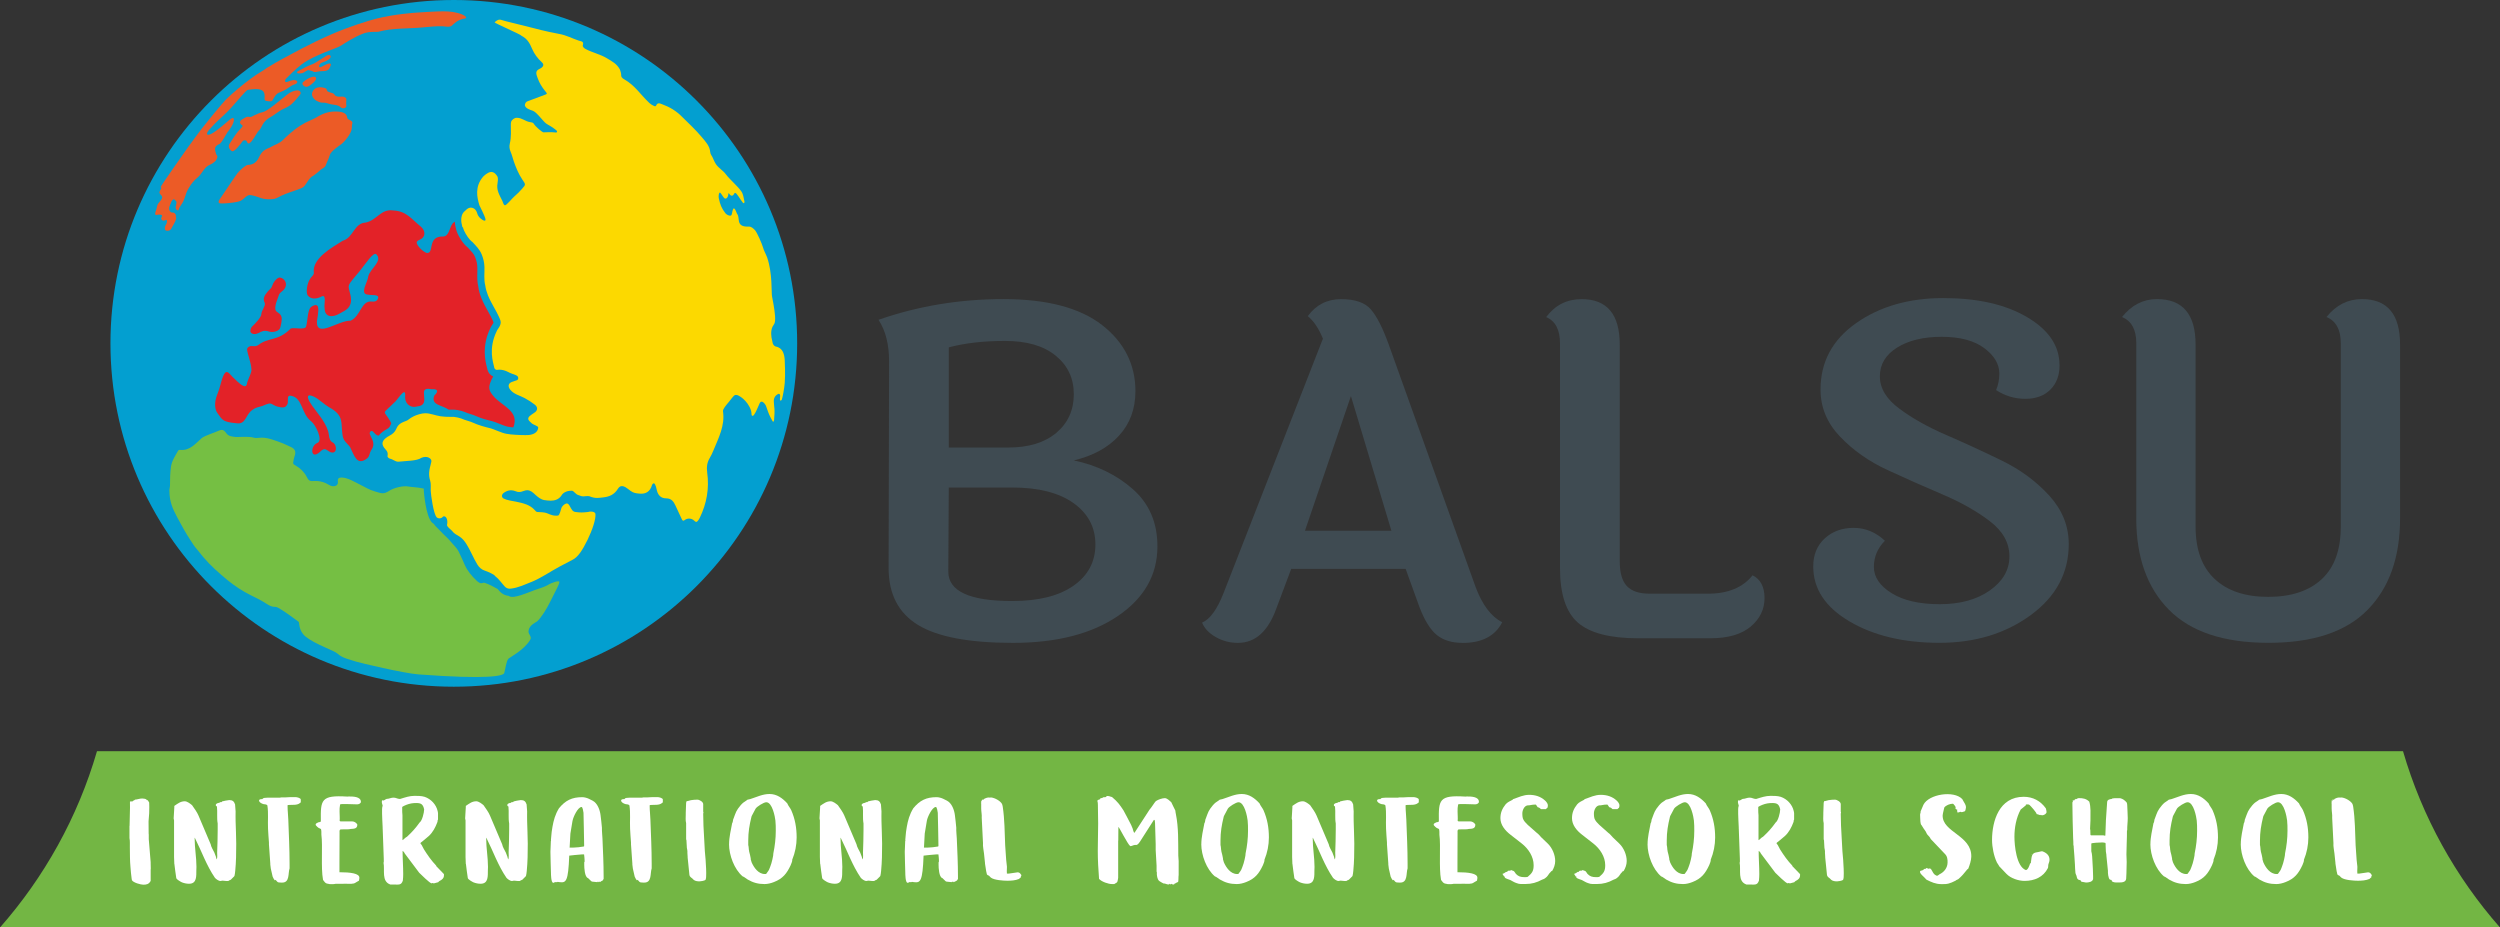<svg xmlns="http://www.w3.org/2000/svg" id="katman_2" data-name="katman 2" viewBox="0 0 473.27 175.58"><rect x="0" y="0" width="473.27" height="175.58" fill="#333333" stroke="none"/><defs><style> .cls-1 { fill: #fff; } .cls-2 { fill: #e32228; } .cls-3 { fill: #3f4b52; } .cls-4 { fill: #fcd900; } .cls-5 { fill: #039fd0; } .cls-6 { fill: #75bf43; } .cls-7 { fill: #73b644; } .cls-8 { fill: #ec5b26; } </style></defs><g id="Layer_1" data-name="Layer 1"><g><g><path class="cls-7" d="M454.91,142.21H18.36c-3.63,12.5-9.98,23.85-18.36,33.37H473.27c-8.38-9.52-14.72-20.87-18.36-33.37Z"></path><g><path class="cls-1" d="M24.53,156.32c0-1.54,.12-3.05,.07-4.56,.07-.05,.12-.05,.22-.05s.14,0,.21,.05c.1-.22,.53-.26,.5-.38,.46-.02,.91-.22,1.37-.22,.22,0,.6,.05,.82,.17,0,0,.02,.1,.02,.12,.05,0,.19,.05,.24,.05l.26,.43s.02,.58,.02,.82c0,.26-.02,1.13-.02,1.2,0,.14-.12,1.37-.12,1.54,0,.48,.02,2.11,.02,2.33l.02,.17v.86l.36,4.37v.22c0,.1,.02,.84,.02,.94v.05s-.02,.17-.02,.22v2.11s-.05,.1-.07,.12c-.31,.5-.74,.6-1.32,.6-.46,0-1.92-.38-2.16-.86-.02-.02-.05-.22-.05-.29-.05-.34-.22-1.87-.22-2.16-.12-1.25-.1-2.5-.12-3.72-.02-.6,.05-1.2-.07-1.8v-2.3Z"></path><path class="cls-1" d="M33,163.56c-.02-.12-.05-1.06-.05-1.32v-6.94s-.07-.26-.07-.34v-.1c.02-.22,.1-1.85,.12-2.04v-.22s.02-.02,.02-.05c.65-.43,1.15-.86,1.97-.86,.46,0,1.06,.48,1.37,.74,.43,.62,.94,1.3,1.22,1.97l2.3,5.42c.1,.55,.46,1.08,.7,1.58,.05,.17,.29,.72,.31,.82,.02,.05,.05,.34,.12,.43h.05c.12-.38,.05-.96,.05-1.25,.05-1.44,.1-2.88,.1-4.3v-1.2c-.19-1.06-.02-2.14-.14-3.22-.17-.07-.22-.14-.22-.29,0-.29,.48-.41,.7-.41,.02-.19,.29-.1,.43-.14,0,0,.05-.1,.05-.12,.07-.05,1.22-.26,1.37-.26,.62,0,.91,.24,1.1,.82,.02,.19,.07,1.13,.1,1.32,0,.19-.02,1.66,0,1.82,.03,1.42,.12,2.86,.12,4.3,0,1.7-.02,3.46-.19,5.16,0,.22-.12,.86-.14,.91l-.05,.1-.65,.65c-.14,.05-.36,.14-.48,.24h-.38c-.26,0-.46-.07-.72-.07-.14,0-.24,.07-.36,.07-.38,0-.84-.36-1.06-.6-1.61-2.35-2.52-5.02-3.79-7.54,0,0-.02-.05-.05-.05v.17c0,1.8,.34,3.55,.34,5.35,0,.17-.02,.58-.02,.6-.02,1.08,.14,2.59-1.37,2.59-.19,0-.53-.02-.7-.07-.07,0-.55-.14-.65-.19-.26-.12-1.03-.55-1.08-.82-.05-.38-.34-2.28-.36-2.69Z"></path><path class="cls-1" d="M52.11,166.59s-.07,.07-.07,.07c-.19-.19-.34-.5-.43-.72-.05-.22-.29-1.3-.34-1.49,0-.05-.07-.6-.1-.79v-.17l-.26-3.7s.02-.26,0-.34c-.02-.24-.17-2.3-.17-2.59-.07-1.46,.1-2.93-.12-4.37-.12-.24-.5-.22-.72-.26-.89-.22-1.3-1.01-.19-.96,0,0,.02-.1,.05-.1,0-.02,.02-.05,.05-.05,.17-.12,.96-.14,3.19-.12,.36-.1,.67-.02,1.06-.05,.1,0,.84-.05,.94-.05h.96c.24,0,.98,.17,.98,.46v.53s-.12,.1-.17,.14c-.55,.46-1.46,.29-2.14,.36-.05,0-.17,.02-.19,.05v.22c0,.84,.12,1.7,.14,2.54,.1,2.76,.24,5.54,.24,8.35v.84c-.31,.89,.07,2.69-1.39,2.69-.17,0-.65,0-.77-.05-.26-.12-.29-.31-.5-.46h-.05Z"></path><path class="cls-1" d="M60.84,157.97c0-.34,.02-.67-.07-1.01-.02-.07-.5-.19-.7-.43-.12-.17-.46-.31-.24-.62,.14-.05,.26-.19,.43-.24,.02,0,.48-.05,.48-.19-.05-4.08-.02-4.99,5.02-4.68,.02,0,.19-.02,.26-.02h.07c.67,0,2.23,0,2.23,1.01,0,.31-.41,.48-.7,.48-.6,0-1.18-.05-1.78-.05h-1.15s-.24,.05-.29,.05c0,.02-.02,.02-.02,.05-.1,.55-.1,.79-.1,1.3,0,.6,.07,1.2,.02,1.78,.05,.07,.17,.1,.22,.1h2.18c.36,0,.77,.26,.94,.58v.07c0,.72-.62,.74-1.15,.77h-.05s-.38,.07-.41,.07c-.21,0-1.29,.02-1.51,.02-.31,.07-.24,.36-.24,.6,0,1.68-.02,3.98-.02,5.66v1.85c2.06,0,3.82,.22,3.77,1.06v.07c0,.07-.05,.41-.07,.46-.31,.14-.62,.41-.94,.53-.72,.17-1.44,0-2.18,.07h-1.3c-.19,.05-.43,.07-.67,.07-.38,0-.55,0-.74-.07-.38-.02-.6-.22-.74-.43-.12-.14-.24-.29-.24-.34-.43-2.3-.02-6.36-.31-8.54Z"></path><path class="cls-1" d="M72.65,163.25c0-.07,.02-.6,0-.72-.07-2.04-.14-4.06-.22-6.1-.02-.84-.1-1.54-.1-2.38v-.91l.05-.48s.07-.02,.07-.02c0-.24-.17-.55-.17-.82,0-.05,.02-.34,.14-.34,.05,0,.05,.07,.1,.07,.22,0,.48-.26,.67-.31,.05-.02,.34-.05,.38-.05,.36-.1,.6-.19,.98-.19s.72,.24,1.08,.24h.14c.94-.29,1.75-.58,2.71-.58,.55,0,1.34,0,1.92,.19,1.2,.41,2.18,1.46,2.45,2.69,.1,.36,.07,.6,.07,.96v.65c-.12,.14-.05,.31-.12,.48-.36,.98-.86,1.94-1.63,2.64-.14,.14-.79,.67-.91,.77-.05,.05-.53,.41-.58,.46-.02,.02-.07,.1-.1,.1v.02c0,.07,.19,.26,.24,.34,.05,.1,.38,.72,.43,.82,.72,1.15,1.42,2.14,2.33,3.1,0,.02,0,.1,.02,.1l1.39,1.44c.1,.1,.05,.24,.05,.34,0,.5-.41,.82-.82,1.01-.03,.02-.12,.1-.14,.1-.02,.02-.1,.12-.12,.14-.02,0-.82,.22-.82,.22-.02,0-.07-.02-.07-.02-.02,0-.24-.05-.26-.05-.07,.24-.62-.14-2.45-1.94l-2.74-3.65c-.02-.12-.31-.48-.41-.48,0,1.46,.12,2.9,.12,4.37,0,.48-.02,.7-.07,1.25-.31,.89-.74,.74-1.66,.74h-.7c-1.73-.6-1.01-2.71-1.3-4.18Zm-.31-6.36s-.02-.02,0-.02c.05,0,.05,.02,0,.02Zm3.84,2.16c.14,0,.55-.53,.87-.65,.98-.91,1.61-1.61,2.4-2.71,.46-.29,.84-1.87,.84-2.42v-.07c-.22-.98-.6-1.18-1.51-1.18-.67,0-1.22,.1-1.85,.34-.19,.07-.7,.31-.74,.36l-.05,.07v.34c0,.46,0,.79,.05,1.22v4.7Z"></path><path class="cls-1" d="M88.18,163.56c-.02-.12-.05-1.06-.05-1.32v-6.94s-.07-.26-.07-.34v-.1c.02-.22,.1-1.85,.12-2.04v-.22s.02-.02,.02-.05c.65-.43,1.15-.86,1.97-.86,.46,0,1.06,.48,1.37,.74,.43,.62,.94,1.3,1.22,1.97l2.3,5.42c.1,.55,.46,1.08,.7,1.58,.05,.17,.29,.72,.31,.82,.02,.05,.05,.34,.12,.43h.05c.12-.38,.05-.96,.05-1.25,.05-1.44,.1-2.88,.1-4.3v-1.2c-.19-1.06-.02-2.14-.14-3.22-.17-.07-.21-.14-.21-.29,0-.29,.48-.41,.7-.41,.02-.19,.29-.1,.43-.14,0,0,.05-.1,.05-.12,.07-.05,1.22-.26,1.37-.26,.62,0,.91,.24,1.1,.82,.02,.19,.07,1.13,.1,1.32,0,.19-.02,1.66,0,1.82,.02,1.42,.12,2.86,.12,4.3,0,1.7-.02,3.46-.19,5.16,0,.22-.12,.86-.14,.91l-.05,.1-.65,.65c-.14,.05-.36,.14-.48,.24h-.38c-.26,0-.46-.07-.72-.07-.14,0-.24,.07-.36,.07-.38,0-.84-.36-1.06-.6-1.61-2.35-2.52-5.02-3.79-7.54,0,0-.02-.05-.05-.05v.17c0,1.8,.34,3.55,.34,5.35,0,.17-.02,.58-.02,.6-.02,1.08,.14,2.59-1.37,2.59-.19,0-.53-.02-.7-.07-.07,0-.55-.14-.65-.19-.26-.12-1.03-.55-1.08-.82-.05-.38-.34-2.28-.36-2.69Z"></path><path class="cls-1" d="M104.21,161.02c.02-.26,.05-1.49,.07-1.78,.07-.07,.02-.19,.02-.29,.02-.34,.12-1.25,.12-1.3,0-.07,.02-.12,.02-.19,.19-1.3,.38-2.4,.91-3.58,.12-.29,.31-.58,.46-.86,1.22-1.49,2.45-2.11,4.42-2.11,.38,0,.91,.14,1.25,.31,.12,.05,.62,.29,.72,.36,.91,.48,1.37,1.75,1.49,2.74,.05,.36,.24,2.02,.26,2.38-.02,.67,.07,1.37,.1,2.04,.1,2.38,.22,4.75,.22,7.13v.58s-.05,.02-.07,.02c-.12,.24-.1,.24-.19,.26-.02,.02-.07,.02-.17,.07,0,0-.07,.07-.1,.1-.02,0-.12,.05-.14,.05,0,0-.1-.07-.12-.05,0,0-.07,.1-.1,.1h-.05l-.02-.05s-.12-.05-.12-.05c-.05,0-.1,.07-.1,.1-.14,0-.87-.1-.98-.1-.05-.02-.14-.05-.17-.07l-.62-.6c-.65-.17-.72-1.99-.72-2.5v-.5c.1-.07,.07-.29,.07-.36,0-.36-.07-.77-.1-1.13h-.34c-.72,.05-2.47,.22-2.47,.24-.19,4.92-.6,5.16-1.8,5.02-.05,0-.31-.05-.36-.05h-.05s-.1,.05-.1,.05h-.46c-.05,.12-.17,.12-.26,.12-.43,0-.43-1.73-.43-1.82-.02-1.3-.1-2.62-.1-3.91v-.36Zm4.18-5.69c-.12,.67-.41,2.42-.41,2.47s-.1,1.8-.14,2.54c0,0-.02,.1-.02,.12,.5,0,1.2,0,1.71-.07,.29-.05,.98-.14,.98-.14l.07-.07v-.34c0-1.97-.1-3.98-.12-5.95v-.02c-.02-.24-.17-1.1-.36-1.1-.72,0-1.61,1.97-1.7,2.57Zm2.21,7.68s0-.12,0-.1c.02,.02,.02,.1,0,.1Z"></path><path class="cls-1" d="M120.65,166.59s-.07,.07-.07,.07c-.19-.19-.34-.5-.43-.72-.05-.22-.29-1.3-.34-1.49,0-.05-.07-.6-.1-.79v-.17l-.26-3.7s.02-.26,0-.34c-.02-.24-.17-2.3-.17-2.59-.07-1.46,.1-2.93-.12-4.37-.12-.24-.5-.22-.72-.26-.89-.22-1.3-1.01-.19-.96,0,0,.02-.1,.05-.1,0-.02,.02-.05,.05-.05,.17-.12,.96-.14,3.19-.12,.36-.1,.67-.02,1.06-.05,.1,0,.84-.05,.94-.05h.96c.24,0,.98,.17,.98,.46v.53s-.12,.1-.17,.14c-.55,.46-1.46,.29-2.13,.36-.05,0-.17,.02-.19,.05v.22c0,.84,.12,1.7,.14,2.54,.1,2.76,.24,5.54,.24,8.35v.84c-.31,.89,.07,2.69-1.39,2.69-.17,0-.65,0-.77-.05-.26-.12-.29-.31-.5-.46h-.05Z"></path><path class="cls-1" d="M130.18,162.27s-.02-.62-.05-.82v-.34s-.07-.55-.1-.6c0-.1-.05-.96-.07-1.22v-.14s-.05-.24-.07-.29v-3.02c-.14-.55-.07-1.13-.07-1.66v-.31c0-.29,.05-1.66,.07-1.94,.07-.05,.07-.17,.07-.26,.29,0,.55-.14,.84-.19,.41-.07,.84-.1,1.22-.1s1.1,.41,1.1,.84v1.44s.05,.07,.05,.14-.05,.14-.05,.26c0,.79,.05,1.42,.05,2.23l.26,4.82c.07,.5,.24,2.83,.24,3.34,0,.05,.02,.6,.02,.82,0,.12-.02,.67-.02,.79,0,.1-.07,.48-.12,.5-.19,.19-.96,.29-1.13,.29-.36,0-.82-.05-1.1-.29-.02,0-.05-.07-.07-.07-.26-.34-.65-.38-.74-.86-.1-1.13-.22-2.26-.34-3.36Z"></path><path class="cls-1" d="M138.02,159.82c0-1.37,.34-2.66,.58-3.98,.17-.22,.12-.48,.19-.7,0-.02,.07-.14,.07-.17,.46-1.22,.48-1.49,1.34-2.52,.38-.43,.6-.6,1.08-.89,0-.02,.19-.17,.22-.17,.05,0,.48-.1,.53-.12,1.22-.38,2.33-.96,3.65-.96,1.39,0,2.45,.79,3.36,1.78,.17,.46,.53,.82,.74,1.27,.74,1.68,1.03,3.36,1.03,5.18,0,1.44-.29,2.88-.84,4.22,.07,.22-.19,.74-.29,1.03-.74,1.58-1.49,2.54-3.17,3.19-.55,.22-1.18,.38-1.78,.38-1.2,0-2.16-.26-3.19-.86-.31-.17-.62-.5-.96-.6-1.58-1.34-2.57-4.01-2.57-6.1Zm3.79,1.34c.12,.46,.24,.89,.31,1.34v.17c.02,.12,.14,.53,.17,.58,.43,.98,1.27,2.21,2.5,2.21,.07,0,.22,.02,.29-.07,.05-.07,.26-.38,.34-.48,0,0,.12-.19,.14-.22,.05-.07,.29-.72,.31-.79,.17-.36,.58-2.04,.53-2.35,.29-1.39,.46-2.83,.46-4.25,0-.65,0-1.32-.07-1.97-.07-.67-.58-3.46-1.73-3.46-.48,0-1.8,.84-2.02,1.22l-.74,1.39s-.05,.12-.05,.17c-.38,1.56-.6,2.86-.6,4.46v.86c.12,.43,.07,.79,.17,1.18Z"></path><path class="cls-1" d="M155.26,163.56c-.02-.12-.05-1.06-.05-1.32v-6.94s-.07-.26-.07-.34v-.1c.02-.22,.1-1.85,.12-2.04v-.22s.02-.02,.02-.05c.65-.43,1.15-.86,1.97-.86,.46,0,1.06,.48,1.37,.74,.43,.62,.94,1.3,1.22,1.97l2.3,5.42c.1,.55,.46,1.08,.7,1.58,.05,.17,.29,.72,.31,.82,.02,.05,.05,.34,.12,.43h.05c.12-.38,.05-.96,.05-1.25,.05-1.44,.1-2.88,.1-4.3v-1.2c-.19-1.06-.02-2.14-.14-3.22-.17-.07-.21-.14-.21-.29,0-.29,.48-.41,.7-.41,.02-.19,.29-.1,.43-.14,0,0,.05-.1,.05-.12,.07-.05,1.22-.26,1.37-.26,.62,0,.91,.24,1.1,.82,.02,.19,.07,1.13,.1,1.32,0,.19-.02,1.66,0,1.82,.02,1.42,.12,2.86,.12,4.3,0,1.7-.02,3.46-.19,5.16,0,.22-.12,.86-.14,.91l-.05,.1-.65,.65c-.14,.05-.36,.14-.48,.24h-.38c-.26,0-.46-.07-.72-.07-.14,0-.24,.07-.36,.07-.38,0-.84-.36-1.06-.6-1.61-2.35-2.52-5.02-3.79-7.54,0,0-.02-.05-.05-.05v.17c0,1.8,.34,3.55,.34,5.35,0,.17-.02,.58-.02,.6-.02,1.08,.14,2.59-1.37,2.59-.19,0-.53-.02-.7-.07-.07,0-.55-.14-.65-.19-.26-.12-1.03-.55-1.08-.82-.05-.38-.34-2.28-.36-2.69Z"></path><path class="cls-1" d="M171.29,161.02c.02-.26,.05-1.49,.07-1.78,.07-.07,.02-.19,.02-.29,.02-.34,.12-1.25,.12-1.3,0-.07,.02-.12,.02-.19,.19-1.3,.38-2.4,.91-3.58,.12-.29,.31-.58,.46-.86,1.22-1.49,2.45-2.11,4.42-2.11,.38,0,.91,.14,1.25,.31,.12,.05,.62,.29,.72,.36,.91,.48,1.37,1.75,1.49,2.74,.05,.36,.24,2.02,.26,2.38-.03,.67,.07,1.37,.1,2.04,.1,2.38,.22,4.75,.22,7.13v.58s-.05,.02-.07,.02c-.12,.24-.1,.24-.19,.26-.02,.02-.07,.02-.17,.07l-.1,.1s-.12,.05-.14,.05c0,0-.1-.07-.12-.05,0,0-.07,.1-.1,.1h-.05l-.02-.05s-.12-.05-.12-.05c-.05,0-.1,.07-.1,.1-.14,0-.86-.1-.98-.1-.05-.02-.14-.05-.17-.07l-.62-.6c-.65-.17-.72-1.99-.72-2.5v-.5c.1-.07,.07-.29,.07-.36,0-.36-.07-.77-.1-1.13h-.34c-.72,.05-2.47,.22-2.47,.24-.19,4.92-.6,5.16-1.8,5.02-.05,0-.31-.05-.36-.05h-.05s-.1,.05-.1,.05h-.46c-.05,.12-.17,.12-.26,.12-.43,0-.43-1.73-.43-1.82-.02-1.3-.1-2.62-.1-3.91v-.36Zm4.18-5.69c-.12,.67-.41,2.42-.41,2.47s-.1,1.8-.14,2.54c0,0-.02,.1-.02,.12,.5,0,1.2,0,1.7-.07,.29-.05,.98-.14,.98-.14l.07-.07v-.34c0-1.97-.1-3.98-.12-5.95v-.02c-.02-.24-.17-1.1-.36-1.1-.72,0-1.61,1.97-1.7,2.57Zm2.21,7.68s0-.12,0-.1c.02,.02,.02,.1,0,.1Z"></path><path class="cls-1" d="M185.71,152.07s-.05-.1,0-.1,.05,.1,0,.1Zm.98,12.84c-.02-.19-.19-1.2-.22-1.42v-.1c-.02-.17-.19-1.66-.19-1.82-.07-.67-.24-1.3-.19-1.97l-.24-4.78c.05-.6-.1-1.18-.1-1.78v-1.54c.07,0,.1,.12,.1,.17,.02,0,.05-.02,.05-.05v-.24l.1-.02v.07c.1,0,.02-.07,.14-.07,.02,0,.07,0,.12,.02v-.12s.26-.14,.41-.19c.1-.05,.41-.1,.5-.1,0,0,.12,.02,.14,.02s.31-.02,.34-.02c.67,.07,1.7,.62,2.04,1.22,.05,.12,.12,.38,.14,.53,.36,2.4,.36,4.87,.46,7.3,.05,.91,.12,1.85,.19,2.76,.02,.12,.14,1.15,.14,1.27v.22c0,.22-.02,.38-.02,.6v.1c0,.12,.02,.41,.02,.41h.36l1.66-.24c.53,0,.62,.5,.7,.48v.24c-.17,0-.07,.07-.07,.14h.02v.05c-.17,.1-.29,.29-.38,.34-.67,.29-1.49,.34-2.21,.34-.67,0-2.47-.1-3.1-.58-.05-.02-.31-.31-.34-.34-.17-.14-.26-.05-.43-.29-.02-.1-.12-.53-.14-.62Z"></path><path class="cls-1" d="M219.46,166.78c-.34-.26-.43-.89-.46-1.25-.02-.26,.05-.34-.05-.55v-1.08c-.02-.31-.14-2.74-.17-3v-1.1c-.02-1.08-.1-3.86-.12-3.94l-.05-.55s-.07-.07-.1-.1h-.07l-2.62,4.1c-.12,.19-.41,.6-.67,.65-.05,0-.31-.02-.34,0-.26,.02-.53,.22-.84,.22-.5-.36-2.11-3.62-2.23-3.62h-.02l-.02,2.47-.02,.22v6.91s-.07,.53-.12,.65c-.07,.34-.38,.36-.62,.55h-.41c-.72,0-1.97-.43-2.47-.98-.14-1.8-.24-3.53-.24-5.3,0-.38,.02-1.49,.02-1.56,0-.38,.05-3.24,.05-3.62,0-.41-.05-2.88-.05-3.5,0-.1-.02-.53-.05-.62,0,0-.05-.07-.05-.1,0-.36,.36-.24,.53-.41,0-.02,.05-.14,.05-.17h.1c.1,0,.29-.05,.29-.05,.03,0,.05-.1,.07-.1,.19-.1,.62,.1,.72-.26h.22c.31,0,.48,.14,.79,.19,1.06,.89,1.46,1.44,2.18,2.54,.24,.41,1.25,2.38,1.46,2.78,.02,.1,.22,.5,.26,.62,.05,.14,.19,.82,.34,.82,.07,0,.07-.1,.12-.14,.94-1.42,1.85-2.83,2.74-4.22,.17-.24,.38-.43,.53-.7,.07-.12,.6-.89,.7-.94,.43-.29,1.2-.55,1.71-.55,.48,.07,.86,.5,1.18,.77,.24,.58,.53,1.03,.77,1.58,.05,.24,.02,.41,.1,.65,.53,2.59,.43,5.26,.46,7.87,0,.12,.07,.96,.07,1.06v2.62c-.07,.43,0,.91-.1,1.32-.02,.05-.24,.07-.29,.12-.14,.14-.36,.17-.41,.22-.02,.02-.05,.14-.07,.14h-.07c-.17,0-.31,0-.41-.14-.02,.07-.17,.14-.22,.12-.02,0-.1-.1-.1-.12-.05,.07-.17,.14-.26,.14-.34,0-.65-.24-.94-.19-.14-.05-.67-.38-.79-.46Z"></path><path class="cls-1" d="M227.42,159.82c0-1.37,.34-2.66,.58-3.98,.17-.22,.12-.48,.19-.7,0-.02,.07-.14,.07-.17,.46-1.22,.48-1.49,1.34-2.52,.38-.43,.6-.6,1.08-.89,0-.02,.19-.17,.22-.17,.05,0,.48-.1,.53-.12,1.22-.38,2.33-.96,3.65-.96,1.39,0,2.45,.79,3.36,1.78,.17,.46,.53,.82,.74,1.27,.74,1.68,1.03,3.36,1.03,5.18,0,1.44-.29,2.88-.84,4.22,.07,.22-.19,.74-.29,1.03-.74,1.58-1.49,2.54-3.17,3.19-.55,.22-1.18,.38-1.78,.38-1.2,0-2.16-.26-3.19-.86-.31-.17-.62-.5-.96-.6-1.58-1.34-2.57-4.01-2.57-6.1Zm3.79,1.34c.12,.46,.24,.89,.31,1.34v.17c.02,.12,.14,.53,.17,.58,.43,.98,1.27,2.21,2.5,2.21,.07,0,.22,.02,.29-.07,.05-.07,.26-.38,.34-.48,0,0,.12-.19,.14-.22,.05-.07,.29-.72,.31-.79,.17-.36,.58-2.04,.53-2.35,.29-1.39,.46-2.83,.46-4.25,0-.65,0-1.32-.07-1.97-.07-.67-.58-3.46-1.73-3.46-.48,0-1.8,.84-2.02,1.22l-.74,1.39s-.05,.12-.05,.17c-.38,1.56-.6,2.86-.6,4.46v.86c.12,.43,.07,.79,.17,1.18Z"></path><path class="cls-1" d="M244.66,163.56c-.02-.12-.05-1.06-.05-1.32v-6.94s-.07-.26-.07-.34v-.1c.02-.22,.1-1.85,.12-2.04v-.22s.02-.02,.02-.05c.65-.43,1.15-.86,1.97-.86,.46,0,1.06,.48,1.37,.74,.43,.62,.94,1.3,1.22,1.97l2.3,5.42c.1,.55,.46,1.08,.7,1.58,.05,.17,.29,.72,.31,.82,.02,.05,.05,.34,.12,.43h.05c.12-.38,.05-.96,.05-1.25,.05-1.44,.1-2.88,.1-4.3v-1.2c-.19-1.06-.02-2.14-.14-3.22-.17-.07-.22-.14-.22-.29,0-.29,.48-.41,.7-.41,.02-.19,.29-.1,.43-.14,0,0,.05-.1,.05-.12,.07-.05,1.22-.26,1.37-.26,.62,0,.91,.24,1.1,.82,.02,.19,.07,1.13,.1,1.32,0,.19-.02,1.66,0,1.82,.02,1.42,.12,2.86,.12,4.3,0,1.7-.02,3.46-.19,5.16,0,.22-.12,.86-.14,.91l-.05,.1-.65,.65c-.14,.05-.36,.14-.48,.24h-.38c-.26,0-.46-.07-.72-.07-.14,0-.24,.07-.36,.07-.38,0-.84-.36-1.06-.6-1.61-2.35-2.52-5.02-3.79-7.54,0,0-.02-.05-.05-.05v.17c0,1.8,.34,3.55,.34,5.35,0,.17-.02,.58-.02,.6-.02,1.08,.14,2.59-1.37,2.59-.19,0-.53-.02-.7-.07-.07,0-.55-.14-.65-.19-.26-.12-1.03-.55-1.08-.82-.05-.38-.34-2.28-.36-2.69Z"></path><path class="cls-1" d="M263.76,166.59s-.07,.07-.07,.07c-.19-.19-.34-.5-.43-.72-.05-.22-.29-1.3-.34-1.49,0-.05-.07-.6-.1-.79v-.17l-.26-3.7s.02-.26,0-.34c-.02-.24-.17-2.3-.17-2.59-.07-1.46,.1-2.93-.12-4.37-.12-.24-.5-.22-.72-.26-.89-.22-1.3-1.01-.19-.96,0,0,.02-.1,.05-.1,0-.02,.02-.05,.05-.05,.17-.12,.96-.14,3.19-.12,.36-.1,.67-.02,1.06-.05,.1,0,.84-.05,.94-.05h.96c.24,0,.98,.17,.98,.46v.53s-.12,.1-.17,.14c-.55,.46-1.46,.29-2.14,.36-.05,0-.17,.02-.19,.05v.22c0,.84,.12,1.7,.14,2.54,.1,2.76,.24,5.54,.24,8.35v.84c-.31,.89,.07,2.69-1.39,2.69-.17,0-.65,0-.77-.05-.26-.12-.29-.31-.5-.46h-.05Z"></path><path class="cls-1" d="M272.49,157.97c0-.34,.02-.67-.07-1.01-.02-.07-.5-.19-.7-.43-.12-.17-.46-.31-.24-.62,.14-.05,.26-.19,.43-.24,.03,0,.48-.05,.48-.19-.05-4.08-.02-4.99,5.02-4.68,.02,0,.19-.02,.26-.02h.07c.67,0,2.23,0,2.23,1.01,0,.31-.41,.48-.7,.48-.6,0-1.18-.05-1.78-.05h-1.15s-.24,.05-.29,.05c0,.02-.02,.02-.02,.05-.1,.55-.1,.79-.1,1.3,0,.6,.07,1.2,.02,1.78,.05,.07,.17,.1,.22,.1h2.18c.36,0,.77,.26,.94,.58v.07c0,.72-.62,.74-1.15,.77h-.05s-.38,.07-.41,.07c-.22,0-1.3,.02-1.51,.02-.31,.07-.24,.36-.24,.6,0,1.68-.02,3.98-.02,5.66v1.85c2.06,0,3.82,.22,3.77,1.06v.07c0,.07-.05,.41-.07,.46-.31,.14-.62,.41-.94,.53-.72,.17-1.44,0-2.18,.07h-1.3c-.19,.05-.43,.07-.67,.07-.38,0-.55,0-.74-.07-.38-.02-.6-.22-.74-.43-.12-.14-.24-.29-.24-.34-.43-2.3-.02-6.36-.31-8.54Z"></path><path class="cls-1" d="M284.76,165.96s-.34-.5-.34-.53c.14,0,.62-.29,.7-.38,.02,0,.05,.02,.05,.02h.03c.24,0,.12-.22,.36-.24,.19-.02,.41,.05,.5-.14,.07,.1,.43,.14,.55,.24,.14,.12,.26,.38,.36,.5,.46,.48,.89,.62,1.61,.62,.19,0,.43,.02,.62-.05,.86-.72,1.13-1.13,1.13-2.21,0-1.61-.98-3.12-2.28-4.13-.31-.24-1.78-1.39-2.09-1.63-1.06-.82-1.92-1.87-1.92-3.14,0-1.03,.34-1.82,.98-2.62,.34-.41,.86-.62,1.37-.89-.07-.07,.07-.1,.12-.12,1.01-.34,1.85-.79,2.98-.79s2.16,.31,3,1.08c.22,.19,.53,.6,.53,.86,0,.14,0,.36-.1,.53-.1,.1-.24,.14-.26,.24h-.94c-.14-.14-.34-.34-.62-.36l-.34-.5h-.26c-.41,0-.7,.1-1.06,.14h-.22c-.7,.07-1.03,.98-1.03,1.51,0,.43,.02,.96,.26,1.3,.17,.31,.5,.6,.77,.89,.26,.22,1.44,1.27,1.71,1.51,.36,.24,.53,.53,.84,.84,.12,.1,1.13,1.06,1.25,1.2,.86,.84,1.39,2.14,1.39,3.29,0,.67-.24,1.34-.6,1.92h-.05s-.07-.02-.07-.05c-.05,.17-.31,.36-.38,.46-.26,.36-.38,.62-.77,.89-.22,.19-.34,.19-.62,.31-1.01,.55-1.97,.82-3.14,.82-.53,0-1.15,.07-1.68-.17-.41-.12-.79-.38-1.18-.58-.29-.14-.89-.24-1.06-.5-.02-.02,.02-.17,.02-.19-.02,0-.1,.05-.12,.05Zm.19-.62s.07,.02,.07,0-.1-.02-.07,0Z"></path><path class="cls-1" d="M298.32,165.96s-.34-.5-.34-.53c.14,0,.62-.29,.7-.38,.02,0,.05,.02,.05,.02h.02c.24,0,.12-.22,.36-.24,.19-.02,.41,.05,.5-.14,.07,.1,.43,.14,.55,.24,.14,.12,.26,.38,.36,.5,.46,.48,.89,.62,1.61,.62,.19,0,.43,.02,.62-.05,.86-.72,1.13-1.13,1.13-2.21,0-1.61-.98-3.12-2.28-4.13-.31-.24-1.78-1.39-2.09-1.63-1.06-.82-1.92-1.87-1.92-3.14,0-1.03,.34-1.82,.98-2.62,.34-.41,.86-.62,1.37-.89-.07-.07,.07-.1,.12-.12,1.01-.34,1.85-.79,2.98-.79s2.16,.31,3,1.08c.22,.19,.53,.6,.53,.86,0,.14,0,.36-.1,.53-.1,.1-.24,.14-.26,.24h-.94c-.14-.14-.34-.34-.62-.36l-.34-.5h-.26c-.41,0-.7,.1-1.06,.14h-.22c-.7,.07-1.03,.98-1.03,1.51,0,.43,.02,.96,.26,1.3,.17,.31,.5,.6,.77,.89,.26,.22,1.44,1.27,1.7,1.51,.36,.24,.53,.53,.84,.84,.12,.1,1.13,1.06,1.25,1.2,.86,.84,1.39,2.14,1.39,3.29,0,.67-.24,1.34-.6,1.92h-.05s-.07-.02-.07-.05c-.05,.17-.31,.36-.38,.46-.26,.36-.38,.62-.77,.89-.22,.19-.34,.19-.62,.31-1.01,.55-1.97,.82-3.14,.82-.53,0-1.15,.07-1.68-.17-.41-.12-.79-.38-1.18-.58-.29-.14-.89-.24-1.06-.5-.02-.02,.03-.17,.03-.19-.03,0-.1,.05-.12,.05Zm.19-.62s.07,.02,.07,0-.1-.02-.07,0Z"></path><path class="cls-1" d="M311.9,159.82c0-1.37,.34-2.66,.58-3.98,.17-.22,.12-.48,.19-.7,0-.02,.07-.14,.07-.17,.46-1.22,.48-1.49,1.34-2.52,.38-.43,.6-.6,1.08-.89,0-.02,.19-.17,.22-.17,.05,0,.48-.1,.53-.12,1.22-.38,2.33-.96,3.65-.96,1.39,0,2.45,.79,3.36,1.78,.17,.46,.53,.82,.74,1.27,.74,1.68,1.03,3.36,1.03,5.18,0,1.44-.29,2.88-.84,4.22,.07,.22-.19,.74-.29,1.03-.74,1.58-1.49,2.54-3.17,3.19-.55,.22-1.18,.38-1.78,.38-1.2,0-2.16-.26-3.19-.86-.31-.17-.62-.5-.96-.6-1.58-1.34-2.57-4.01-2.57-6.1Zm3.79,1.34c.12,.46,.24,.89,.31,1.34v.17c.02,.12,.14,.53,.17,.58,.43,.98,1.27,2.21,2.5,2.21,.07,0,.22,.02,.29-.07,.05-.07,.26-.38,.34-.48,0,0,.12-.19,.14-.22,.05-.07,.29-.72,.31-.79,.17-.36,.58-2.04,.53-2.35,.29-1.39,.46-2.83,.46-4.25,0-.65,0-1.32-.07-1.97-.07-.67-.58-3.46-1.73-3.46-.48,0-1.8,.84-2.02,1.22l-.74,1.39s-.05,.12-.05,.17c-.38,1.56-.6,2.86-.6,4.46v.86c.12,.43,.07,.79,.17,1.18Z"></path><path class="cls-1" d="M329.37,163.25c0-.07,.02-.6,0-.72-.07-2.04-.14-4.06-.22-6.1-.02-.84-.1-1.54-.1-2.38v-.91l.05-.48s.07-.02,.07-.02c0-.24-.17-.55-.17-.82,0-.05,.02-.34,.14-.34,.05,0,.05,.07,.1,.07,.22,0,.48-.26,.67-.31,.05-.02,.34-.05,.38-.05,.36-.1,.6-.19,.98-.19s.72,.24,1.08,.24h.14c.94-.29,1.75-.58,2.71-.58,.55,0,1.34,0,1.92,.19,1.2,.41,2.18,1.46,2.45,2.69,.1,.36,.07,.6,.07,.96v.65c-.12,.14-.05,.31-.12,.48-.36,.98-.86,1.94-1.63,2.64-.14,.14-.79,.67-.91,.77-.05,.05-.53,.41-.58,.46-.02,.02-.07,.1-.1,.1v.02c0,.07,.19,.26,.24,.34,.05,.1,.38,.72,.43,.82,.72,1.15,1.42,2.14,2.33,3.1,0,.02,0,.1,.02,.1l1.39,1.44c.1,.1,.05,.24,.05,.34,0,.5-.41,.82-.82,1.01-.02,.02-.12,.1-.14,.1-.03,.02-.1,.12-.12,.14-.02,0-.82,.22-.82,.22-.02,0-.07-.02-.07-.02-.02,0-.24-.05-.26-.05-.07,.24-.62-.14-2.45-1.94l-2.74-3.65c-.02-.12-.31-.48-.41-.48,0,1.46,.12,2.9,.12,4.37,0,.48-.02,.7-.07,1.25-.31,.89-.74,.74-1.66,.74h-.7c-1.73-.6-1.01-2.71-1.3-4.18Zm-.31-6.36s-.02-.02,0-.02c.05,0,.05,.02,0,.02Zm3.84,2.16c.14,0,.55-.53,.86-.65,.98-.91,1.61-1.61,2.4-2.71,.46-.29,.84-1.87,.84-2.42v-.07c-.22-.98-.6-1.18-1.51-1.18-.67,0-1.22,.1-1.85,.34-.19,.07-.7,.31-.74,.36l-.05,.07v.34c0,.46,0,.79,.05,1.22v4.7Z"></path><path class="cls-1" d="M345.53,162.27s-.02-.62-.05-.82v-.34s-.07-.55-.1-.6c0-.1-.05-.96-.07-1.22v-.14s-.05-.24-.07-.29v-3.02c-.14-.55-.07-1.13-.07-1.66v-.31c0-.29,.05-1.66,.07-1.94,.07-.05,.07-.17,.07-.26,.29,0,.55-.14,.84-.19,.41-.07,.84-.1,1.22-.1s1.1,.41,1.1,.84v1.44s.05,.07,.05,.14-.05,.14-.05,.26c0,.79,.05,1.42,.05,2.23l.26,4.82c.07,.5,.24,2.83,.24,3.34,0,.05,.02,.6,.02,.82,0,.12-.02,.67-.02,.79,0,.1-.07,.48-.12,.5-.19,.19-.96,.29-1.13,.29-.36,0-.82-.05-1.1-.29-.02,0-.05-.07-.07-.07-.26-.34-.65-.38-.74-.86-.1-1.13-.22-2.26-.34-3.36Z"></path><path class="cls-1" d="M364.27,166.08c-.17-.19-.82-.7-.79-1.01,0-.07,0-.17,.02-.19,.02,0,.19-.07,.24-.07,.12-.05,.29-.05,.41-.19,0,0,.12-.12,.12-.14,.03,0,.19,.05,.22,.02,.02,0,.14-.14,.17-.17h.02c.17,0,.29,.12,.43,.14,.02,0,.12-.05,.12-.05,0,0,.05-.02,.07-.02,.46,0,.5,1.03,1.2,1.32,.05,.05,.19,.07,.22,.07,.19-.05,.29-.19,.46-.29,.87-.41,1.49-1.22,1.51-2.21,.02-.58-.05-1.2-.5-1.63l-2.69-2.83c-.1-.29-.43-.62-.62-.82,0-.02-.07-.12-.1-.14l-.24-.48c-.14-.17-.7-1.01-.79-1.2-.22-.1-.24-1.13-.24-1.32,0-.05-.02-.46-.02-.58v-.07c0-.19,.14-.41,.1-.62,.07-.19,.43-1.06,.53-1.25,1.01-2.02,5.76-2.76,7.35-1.08l.17,.31c.22,.43,.55,.77,.53,1.3,0,.1-.12,.7-.22,.7-.19,.05-.43,.17-.62,.17-.05,0-.07-.05-.12-.07-.19,0-.34,.12-.5,.12h-.14c-.1-.24-.07-.31-.05-.55l-.19-.02s-.14-.22-.22-.29v-.07s.12,.05,.12,.07h.05c-.02-.17-.43-.77-.6-.79-.53,0-1.3,.29-1.61,.72-.05,.14-.19,.89-.24,1.03,0,.1-.07,.38-.07,.43-.1,3.24,5.52,3.79,5.42,7.85-.02,.72-.29,1.54-.55,2.21-.05,.17-.24,.14-.29,.29-.58,.72-.91,1.13-1.56,1.7-.17,.14-.5,.22-.58,.34-1.06,.53-1.54,.7-2.74,.65-1.06-.02-1.8-.36-2.76-.84-.05-.07-.34-.38-.41-.43Zm6.38-12.15s-.05-.07,0-.07c.02,.02,.02,.07,0,.07Z"></path><path class="cls-1" d="M378,163.2c-.55-1.13-.89-2.88-.89-4.18,0-3.55,1.32-8.18,6-8.18,1.73,0,3.17,.77,4.18,2.18,.05,.22,.14,.46,.14,.7,0,.36-.53,.62-.82,.62-.12,0-.17,0-.26-.1,0,.02-.05,.05-.05,.07h-.02c-.22,0-.5-.19-.72-.19,0-.29-1.15-1.56-1.37-1.75-.19-.14-.46-.07-.67-.07v.14c-.31,.24-.6,.53-.94,.77,0,.02-.05,.05-.05,.05-.84,1.54-1.18,3.41-1.18,5.14,0,1.61,.36,5.66,2.16,6.31h.02c.38,0,.74-1.01,.79-1.3h.05s.07,.05,.07,.07c.02-.17,.12-.94,.14-1.08,.14-.91,.53-.98,1.25-1.1,.07-.02,.17-.02,.24-.05,.17-.02,.31-.1,.48-.1h.05c.74,.24,1.39,.74,1.39,1.58,0,.34-.1,.55-.19,.82,0,.02-.02,.05-.02,.07-.07,.22,0,.5-.1,.72-.86,1.7-2.52,2.42-4.42,2.42-1.15,0-2.64-.5-3.43-1.34l-1.37-1.44c-.12-.29-.34-.5-.48-.79Zm6.29-.14s-.05-.1,0-.1,.05,.1,0,.1Zm.41-1.3s-.05,.07-.1,.07v-.07h.1Z"></path><path class="cls-1" d="M393.33,166.42c-.17-.14-.17-.46-.24-.65s-.17-.34-.19-.5c-.07-.55-.07-1.1-.1-1.63-.07-1.13-.14-2.23-.24-3.36,0-.1,.05-.17-.05-.24,0-.22-.02-1.2-.05-1.42-.05-2.16-.14-4.34-.14-6.5v-.22s.1-.12,.1-.14v-.07s-.07-.07-.1-.07c.1-.1,.22-.14,.34-.1l.29-.29s.07,.05,.1,.05c.12-.02,.22-.19,.5-.19,.77,0,1.39,.1,1.97,.67,.31,1.03,.22,2.18,.22,3.31v.24c0,.24-.05,1.37-.07,1.58,0,.07,.05,.24,.05,.31v.14c0,.19,.02,.7,.02,.7l.1,.1h2.38c.1,.05,.14,.05,.24,.05h.1c.02-.41,.1-2.26,.1-2.66v-.14l.24-3.55c.02-.48,.53-.55,.89-.6l.05-.07s.38-.07,.53-.07h.98c.53,.12,.89,.41,1.25,.82,.07,.12,.1,.38,.1,.5,.02,.79,.1,1.66,.1,2.45s-.12,1.51-.1,2.28l-.05,.12c.02,1.49-.1,2.98-.1,4.46,0,.5,.05,.98,.05,1.46,0,.7-.02,1.44-.05,2.16,0,.19-.05,.91-.05,1.01-.07,.65-.77,.7-1.32,.7h-.38c-.31,0-.79,0-1.01-.26,0-.02-.02-.14-.02-.14-.14-.17-.19-.07-.34-.14-.34-.22-.41-1.39-.38-1.66l-.29-2.86c.02-.24-.1-.65-.1-.79,0-.07-.02-.89-.05-1.2,0-.1,.05-.43-.1-.46-.07-.02-.36-.07-.43-.07h-.07c-.34,0-2.11,.07-2.11,.22v1.44c.19,.65,.17,1.32,.22,1.97,.05,.91,.12,1.85,.12,2.78v.53c-.12,.55-.89,.65-1.34,.65-.17,0-.72-.17-.86-.12-.14-.48-.46-.26-.67-.5Zm-.67-15.03s-.05-.1,0-.1,.05,.1,0,.1Z"></path><path class="cls-1" d="M407.09,159.82c0-1.37,.34-2.66,.58-3.98,.17-.22,.12-.48,.19-.7,0-.02,.07-.14,.07-.17,.46-1.22,.48-1.49,1.34-2.52,.38-.43,.6-.6,1.08-.89,0-.02,.19-.17,.22-.17,.05,0,.48-.1,.53-.12,1.22-.38,2.33-.96,3.65-.96,1.39,0,2.45,.79,3.36,1.78,.17,.46,.53,.82,.74,1.27,.74,1.68,1.03,3.36,1.03,5.18,0,1.44-.29,2.88-.84,4.22,.07,.22-.19,.74-.29,1.03-.74,1.58-1.49,2.54-3.17,3.19-.55,.22-1.18,.38-1.78,.38-1.2,0-2.16-.26-3.19-.86-.31-.17-.62-.5-.96-.6-1.58-1.34-2.57-4.01-2.57-6.1Zm3.79,1.34c.12,.46,.24,.89,.31,1.34v.17c.02,.12,.14,.53,.17,.58,.43,.98,1.27,2.21,2.5,2.21,.07,0,.22,.02,.29-.07,.05-.07,.26-.38,.34-.48,0,0,.12-.19,.14-.22,.05-.07,.29-.72,.31-.79,.17-.36,.58-2.04,.53-2.35,.29-1.39,.46-2.83,.46-4.25,0-.65,0-1.32-.07-1.97-.07-.67-.58-3.46-1.73-3.46-.48,0-1.8,.84-2.02,1.22l-.74,1.39s-.05,.12-.05,.17c-.38,1.56-.6,2.86-.6,4.46v.86c.12,.43,.07,.79,.17,1.18Z"></path><path class="cls-1" d="M424.2,159.82c0-1.37,.34-2.66,.58-3.98,.17-.22,.12-.48,.19-.7,0-.02,.07-.14,.07-.17,.46-1.22,.48-1.49,1.34-2.52,.38-.43,.6-.6,1.08-.89,0-.02,.19-.17,.22-.17,.05,0,.48-.1,.53-.12,1.22-.38,2.33-.96,3.65-.96,1.39,0,2.45,.79,3.36,1.78,.17,.46,.53,.82,.74,1.27,.74,1.68,1.03,3.36,1.03,5.18,0,1.44-.29,2.88-.84,4.22,.07,.22-.19,.74-.29,1.03-.74,1.58-1.49,2.54-3.17,3.19-.55,.22-1.18,.38-1.78,.38-1.2,0-2.16-.26-3.19-.86-.31-.17-.62-.5-.96-.6-1.58-1.34-2.57-4.01-2.57-6.1Zm3.79,1.34c.12,.46,.24,.89,.31,1.34v.17c.02,.12,.14,.53,.17,.58,.43,.98,1.27,2.21,2.5,2.21,.07,0,.22,.02,.29-.07,.05-.07,.26-.38,.34-.48,0,0,.12-.19,.14-.22,.05-.07,.29-.72,.31-.79,.17-.36,.58-2.04,.53-2.35,.29-1.39,.46-2.83,.46-4.25,0-.65,0-1.32-.07-1.97-.07-.67-.58-3.46-1.73-3.46-.48,0-1.8,.84-2.02,1.22l-.74,1.39s-.05,.12-.05,.17c-.38,1.56-.6,2.86-.6,4.46v.86c.12,.43,.07,.79,.17,1.18Z"></path><path class="cls-1" d="M441.36,152.07s-.05-.1,0-.1,.05,.1,0,.1Zm.98,12.84c-.02-.19-.19-1.2-.22-1.42v-.1c-.02-.17-.19-1.66-.19-1.82-.07-.67-.24-1.3-.19-1.97l-.24-4.78c.05-.6-.1-1.18-.1-1.78v-1.54c.07,0,.1,.12,.1,.17,.02,0,.05-.02,.05-.05v-.24l.1-.02v.07c.1,0,.02-.07,.14-.07,.02,0,.07,0,.12,.02v-.12s.26-.14,.41-.19c.1-.05,.41-.1,.5-.1,0,0,.12,.02,.14,.02s.31-.02,.34-.02c.67,.07,1.7,.62,2.04,1.22,.05,.12,.12,.38,.14,.53,.36,2.4,.36,4.87,.46,7.3,.05,.91,.12,1.85,.19,2.76,.02,.12,.14,1.15,.14,1.27v.22c0,.22-.02,.38-.02,.6v.1c0,.12,.02,.41,.02,.41h.36l1.66-.24c.53,0,.62,.5,.7,.48v.24c-.17,0-.07,.07-.07,.14h.02v.05c-.17,.1-.29,.29-.38,.34-.67,.29-1.49,.34-2.21,.34-.67,0-2.47-.1-3.1-.58-.05-.02-.31-.31-.34-.34-.17-.14-.26-.05-.43-.29-.02-.1-.12-.53-.14-.62Z"></path></g></g><g><g><path class="cls-3" d="M214.94,74.11c0,3.31-1.03,6.09-3.09,8.35-2.06,2.26-4.92,3.83-8.57,4.7,4.41,.93,8.15,2.76,11.22,5.48,3.07,2.73,4.61,6.32,4.61,10.79,0,5.39-2.49,9.79-7.48,13.18-4.99,3.39-11.61,5.09-19.88,5.09s-14.25-1.13-17.96-3.39c-3.71-2.26-5.57-5.86-5.57-10.79l.09-39.15c0-3.19-.67-5.8-2-7.83,7.48-2.61,15.36-3.92,23.62-3.92s14.5,1.64,18.71,4.92c4.2,3.28,6.31,7.47,6.31,12.57Zm-23.32,39.67c4.99,0,8.86-.97,11.62-2.91,2.75-1.94,4.13-4.54,4.13-7.79s-1.38-5.86-4.13-7.83c-2.76-1.97-6.63-2.96-11.62-2.96h-12.01l-.09,15.92c0,3.71,4.03,5.57,12.09,5.57Zm-12.01-29.06h11.31c3.83,0,6.84-.93,9.05-2.78,2.2-1.86,3.31-4.29,3.31-7.31s-1.15-5.45-3.44-7.31c-2.29-1.86-5.48-2.78-9.57-2.78s-7.64,.41-10.66,1.22v18.97Z"></path><path class="cls-3" d="M276.88,121.7c-2.03,0-3.65-.49-4.87-1.48-1.22-.99-2.32-2.75-3.3-5.31l-2.61-7.22h-21.66l-2.78,7.4c-1.57,4.41-4,6.61-7.31,6.61-1.51,0-2.9-.36-4.18-1.09-1.28-.72-2.15-1.64-2.61-2.74,1.51-.64,2.87-2.52,4.09-5.65l18.79-48.11c-.81-1.97-1.77-3.39-2.87-4.26,1.57-2.15,3.67-3.22,6.31-3.22s4.52,.65,5.65,1.96c1.13,1.31,2.28,3.58,3.44,6.83l16.36,45.67c1.28,3.42,2.96,5.66,5.05,6.7-1.33,2.61-3.83,3.92-7.48,3.92Zm-29.84-21.23h16.36l-7.66-25.49-8.7,25.49Z"></path><path class="cls-3" d="M295.32,107.52v-42.54c0-2.55-.87-4.2-2.61-4.96,1.68-2.26,3.92-3.39,6.7-3.39,4.81,0,7.22,2.87,7.22,8.61v41.06c0,2.15,.45,3.7,1.35,4.65,.9,.96,2.33,1.44,4.31,1.44h11.05c3.77,0,6.58-1.16,8.44-3.48,1.51,.75,2.26,2.19,2.26,4.31s-.87,3.92-2.61,5.39-4.29,2.22-7.66,2.22h-13.66c-5.34,0-9.13-.99-11.4-2.96-2.26-1.97-3.39-5.42-3.39-10.35Z"></path><path class="cls-3" d="M389.89,69.15c0,1.91-.58,3.45-1.74,4.61-1.16,1.16-2.74,1.74-4.74,1.74s-3.84-.55-5.53-1.65c.41-.99,.61-2.03,.61-3.13,0-1.8-.96-3.41-2.87-4.83-1.91-1.42-4.6-2.13-8.05-2.13s-6.26,.68-8.44,2.04c-2.17,1.36-3.26,3.18-3.26,5.44s1.23,4.31,3.7,6.13c2.46,1.83,5.44,3.5,8.92,5,3.48,1.51,6.97,3.12,10.48,4.83,3.51,1.71,6.5,3.92,8.96,6.61,2.46,2.7,3.7,5.76,3.7,9.18,0,5.45-2.39,9.93-7.18,13.44-4.78,3.51-10.56,5.26-17.31,5.26s-12.43-1.35-17.01-4.05c-4.58-2.7-6.87-6.16-6.87-10.4,0-2.2,.72-3.97,2.17-5.31,1.45-1.33,3.28-2,5.48-2s4.18,.81,5.92,2.44c-1.39,1.39-2.09,3.04-2.09,4.96s1.12,3.57,3.35,4.96c2.23,1.39,5.28,2.09,9.13,2.09s7.02-.87,9.48-2.61c2.46-1.74,3.7-3.89,3.7-6.44s-1.23-4.77-3.7-6.66c-2.47-1.88-5.44-3.57-8.92-5.05-3.48-1.48-6.97-3.03-10.48-4.65-3.51-1.62-6.5-3.73-8.96-6.31-2.47-2.58-3.7-5.55-3.7-8.92,0-5.22,2.25-9.41,6.74-12.57,4.49-3.16,9.99-4.74,16.49-4.74s11.79,1.2,15.88,3.61c4.09,2.41,6.13,5.44,6.13,9.09Z"></path><path class="cls-3" d="M404.42,98.12v-33.15c0-2.55-.9-4.2-2.7-4.96,1.8-2.26,4-3.39,6.61-3.39,4.87,0,7.31,2.87,7.31,8.61v34.45c0,4.35,1.2,7.66,3.61,9.92,2.41,2.26,5.79,3.39,10.14,3.39s7.73-1.12,10.13-3.35c2.41-2.23,3.61-5.55,3.61-9.96v-34.71c0-2.55-.9-4.2-2.7-4.96,1.8-2.26,4.03-3.39,6.7-3.39,4.81,0,7.22,2.87,7.22,8.61v32.89c0,7.37-2.04,13.14-6.13,17.31-4.09,4.18-10.35,6.26-18.79,6.26s-14.72-2.09-18.84-6.26c-4.12-4.18-6.18-9.95-6.18-17.31Z"></path></g><g><circle class="cls-5" cx="85.91" cy="65" r="65"></circle><g><path class="cls-8" d="M58.22,14.94c-.3,.19-.61,.38-.86,.62-.17,.17-.13,.43,.06,.62,.32,.32,.68,.32,1.04,.12,.63-.36,1.58-1.18,1.36-1.59-.21-.4-1.09-.09-1.6,.23Z"></path><path class="cls-8" d="M64.87,18.28c-.53,0-1.08,.13-1.5-.27-.1-.43-.86-.44-1.25-.64-.31-.16-.24-.5-.34-.57-.32-.21-1.61-.57-2.29,.11-.92,.92-.11,1.75,.11,1.95,.46,.4,1.26,.61,1.38,.57,.46-.04,.97,.09,1.38,.23,.74,.25,1.51,.07,2.18,.69,.38,.35,1.12,.03,1.03-.34-.09-.4,.02-.88,0-1.26,0-.16-.33-.46-.69-.46Z"></path><path class="cls-8" d="M48.82,24.93c.48-.48,.62-.78,.92-1.38,.21-.43,.86-1.06,1.26-1.26,.86-.43,1.84-1.34,2.75-1.72,1.33-.56,1.84-1.18,2.75-2.29,.26-.31,.57-.54,.34-.92-.34-.57-1.66-.02-2.08,.26-.49,.33-1.72,1.39-2.85,2.26-.91,.7-1.74,1.25-2.1,1.33-.63,.13-1.19,.39-1.76,.66-.25,.12-.51,.34-.76,.27-.64-.18-1.04,.27-1.51,.5-.4,.2-.46,.74-.1,.93,.38,.2,.25,.36,.07,.57-.22,.25-.45,.5-.69,.74-.21,.21-1.28,1.78-1.62,2.37-.28,.48-.06,1.02,.45,1.36,.41,.23,1.41-1.02,2.07-1.92,.13-.18,.58-.19,.72,0,.06,.07,.18,.63,.53,.43,.63-.35,1.37-1.94,1.61-2.18Z"></path><path class="cls-8" d="M86.66,2.46c-1.26-.34-2.43-.33-3.67-.3-1.29,.03-2.58,.14-3.86,.21-.89,.05-4.5,.33-7.72,1.12-1.71,.42-5.38,1.58-8.6,2.98-4.29,1.86-8.08,4.01-8.2,4.07-.92,.44-3.84,2.12-4.01,2.26-.83,.64-1.72,1.04-3.05,2.03-1.57,1.16-3.42,2.67-4.81,4.05-.71,.71-3.65,4.31-4.52,5.44-.93,1.21-1.81,2.45-2.72,3.68-.16,.23-5.2,7.36-5.08,7.42,.14,.07,.13,.22,.07,.33-.14,.24-.3,.46-.31,.76,.04,.08,.09,.16,.13,.24,.8,.67,.23,.99-.37,1.8-.25,.34-.23,.86-.4,1.27,0,0-.27,.59-.12,.81,.11,.15,.38,0,.57,0,.06,0,.11,0,.17,0,.08,.02,.18,.03,.27,.02,.01,0,.03,0,.04,0,.22,.04,.31,.18,.05,.64-.09,.15,.23,.6,.6,.45,.63-.25,.46,.03,.47,.32,.01,.27-.39,.74-.38,1.01,.01,.24-.05,.55,.32,.6,.35,.04,.7-.01,.88-.36,.32-.65,.79-1.24,.95-1.97,0-.34-.21-.16-.03-.48-.23-.91-.85-.47-1.04-.74-.38-.41-.33-.85-.1-1.31,.21-.41,.22-.87,.66-1.07,.2-.09,.42,.32,.45,.33,.3,.09-.11,1.1-.05,1.31,.13,.49,.47,.52,.56,.37,.09-.52,.68-1.17,.89-1.65,.11-.21,.18-.47,.27-.68,.12-.25,.17-.57,.27-.82,.44-1.13,1.23-2.24,2.12-2.96,.96-.77,1.23-2.01,2.42-2.47,.58-.23,1.09-.78,1.04-.74,.34-.46,.42-.85,.23-1.03-.23-.22-.38-1.25-.34-1.26,0-.59,.83-.87,.92-.92,.54-.55,.97-1.47,1.39-2.13,.06-.09,1.42-1.67,1.24-2.57-.11-.57-1.09,.41-1.19,.49-.65,.54-2.76,2.41-3.51,2.49-1.03,.11,.34-1.26,.34-1.26,1.6-1.81,2.41-2.2,4.01-4.01,1.28-1.45,2.7-3.16,2.98-3.21,.69-.11,2.07-.33,2.75,.11,.49,.32,.45,.98,.46,1.11,0,.23-.13,.76,.23,.84,.34,.08,1.06,.24,1.26-.11,.47-.81,.71-1.24,1.38-1.49,.92-.34,1.47-.75,2.06-1.15,.69-.46,1.09-.3,1.26-.8-.06-.3-.44-.63-1.88-.04-.61,.25-.45-.4-.35-.5,.57-.56,1.6-1.68,3.03-2.79,1.34-1.04,3.23-1.79,4.13-2.18,1.21-.52,2.67-.97,3.32-1.38,.49-.3,2.37-1.58,4.24-2.29,1.24-.47,2.51-.24,2.87-.34,2.56-.72,5.73-.57,8.14-.8,2.01-.19,2.46-.24,3.94-.24,.31,0,1.36,.26,1.79-.1,.38-.32,1.03-1.15,2.52-1.38,.46-.07,.03-.46-.24-.6-.41-.22-.99-.39-1.14-.43Z"></path><path class="cls-8" d="M56.32,13.84c.06,.05,.54,.11,.93,0,.39-.11,.86-.61,1.17-.56s.71,.16,.96,.31,.94-.11,1.34-.11,.87,0,1.29-.19,.68-1.08,.63-1.16c-.23-.33-1.08,.16-1.36,.3-.28,.14-.75,.45-.85,.23s.17-.66,.45-.78,1.36-.42,1.65-.94-.3-.63-.68-.42-2.21,1.49-2.75,1.65-2.09,.96-2.36,1.13-.7,.3-.42,.56Z"></path><path class="cls-8" d="M66.02,22.63c-.22-.09-.29-.27-.34-.57-.1-.59-.87-.87-1.49-.92-1.77-.15-2.92,.24-4.42,1.16-.46,.28-1.78,.74-2.91,1.48-1.49,.96-2.83,2.24-3.26,2.69-.67,.7-1.64,.93-2.44,1.42-.19,.12-.83,.3-1.3,.7s-.76,1.03-.83,1.18c-.4,.86-1.04,1.44-2.07,1.44-.4,0-1.46,.9-2.03,1.62-.4,.5-2.72,4.01-3.23,4.74-.17,.24-.42,.5-.27,.83,.14,.3,3.04-.06,3.39-.17,1.26-.23,1.26-.8,2.18-1.26,.46-.23,2.38,.53,2.52,.57,.54,.17,1.53,.28,2.41,.11,.49-.09,1.07-.53,2.06-.92,1.23-.48,2.9-.94,3.42-1.31,.53-.38,1.05-1.79,1.9-2.15,.76-.53,1.53-1.25,1.53-1.24,0,0,.7-.32,.83-.75,.12-.39,.56-1.2,.79-2,.17-.6,1.62-1.61,2.19-2.02,.47-.33,1.94-2.01,1.94-3.02,0-.46,.09-.79,.11-.92,.07-.32-.21-.49-.69-.69Z"></path></g><path class="cls-4" d="M87.66,43.06s.01,.04,.02,.07c0,0,0,.02,0,.03,0,0,0,.01,0,.02,.02,.07,.05,.16,.08,.24,.03,.07,.05,.13,.08,.2,0,0,0,.02,.01,.03,.35,.77,1,1.77,1.6,2.18,.66,.72,1.36,1.38,1.74,2.34,0,.02,.01,.03,.02,.05,0,0,0,.02,.01,.02,.3,.77,.47,1.52,.49,2.32,.03,1.16-.14,2.32,.15,3.46,.09,.66,.27,1.28,.51,1.88,.62,1.53,1.56,2.88,2.09,4.09,.11,.24,.21,.48,.28,.71,.26,.85-.59,1.62-.69,1.95-1.66,3.38-.67,6-.5,6.86,0,.02,0,.03,0,.04,.08,.28,.19,.41,.46,.47,.17-.03,.34-.04,.5-.04,.58,0,1.15,.16,1.68,.44,.44,.24,.93,.39,1.4,.57,.27,.11,.51,.26,.52,.57,.01,.35-.26,.44-.54,.51-.14,.03-.27,.12-.42,.15-.92,.23-1.13,.88-.51,1.61,.7,.83,1.76,1.03,2.66,1.52,.68,.36,1.34,.78,1.94,1.25,.64,.5,.55,1.16-.13,1.56-.2,.11-.76,.53-.87,.63-.52,.55-.13,.84,.46,1.38,.28,.25,1.19,.47,1.19,.76-.06,.84-.75,1.3-1.76,1.42-.12,.01-.35,.02-.66,.02-.99,0-2.71-.07-3.59-.25-.8-.11-2.48-.91-2.98-1.03-1.09-.26-2.35-.6-3.37-1.08-.51-.24-1.1-.35-1.64-.56-.09-.03-.84-.41-1.98-.54-.05,0-.13,0-.24,0-.14,0-.33,0-.55,0-.49,0-1.12-.01-1.74-.11-1.01-.16-1.92-.57-2.87-.57h0c-.66,0-1.58,.28-2.18,.57-.72,.35-1.07,.72-1.26,.8-.73,.33-1.61,.46-2.06,1.61-.27,.6-.68,.95-1.26,1.26-1.14,.61-1.75,1.32-1.03,2.29,.33,.45,.8,.69,.65,1.52-.06,.31,.22,.43,.44,.55,.53,.08,1.01,.57,1.55,.57,.03,0,.07,0,.1,0,1.46-.17,3.44-.11,4.35-.75,.23-.09,.49-.15,.75-.15,.29,0,.57,.07,.83,.27,.52,.39,.16,.89,.1,1.35-.02,.15-.08,.28-.11,.43-.08,.36-.3,1.38,.05,2.41,.19,.58,.09,1.32,.11,1.95,.04,.8,.53,4.45,1.15,5.04,.13,.12,.31,.18,.49,.18,.26,0,.54-.12,.72-.36,.06-.02,.12-.03,.17-.03,.49,0,.74,.86,.56,1.58-.09,.38,.71,.89,.92,1.15,.52,.65,.73,.64,1.42,1.09,.54,.35,.93,.81,1.28,1.35,.82,1.27,1.34,2.7,2.14,3.99,.33,.53,.8,.94,1.38,1.12,.54,.17,1.92,.78,1.93,1.01,.71,.54,1.22,1.28,1.8,1.94,.31,.35,.62,.47,1,.47,.09,0,.18,0,.27-.02,1.32-.16,2.5-.73,3.72-1.21,1.94-.76,3.62-1.98,5.44-2.95,.8-.43,1.6-.84,2.4-1.26,1.06-.49,1.89-1.76,2.9-3.81,.88-1.81,1.61-3.9,1.49-4.93-.08-.31-.48-.42-.87-.42-.19,0-.38,.03-.51,.08-.52,.06-.91,.09-1.27,.09s-.7-.03-1.13-.09c-.57-.08-.72-.49-1.03-1.03-.1-.18-.28-.58-.62-.58-.02,0-.05,0-.07,0-.35,.06-.79,.51-.92,.8-.12,.28-.34,1.49-.68,1.49h0c-.12,.01-.23,.02-.34,.02-1.01,0-1.44-.46-2.19-.59-.57-.1-.88-.06-1.38-.11-.2-.02-.33-.2-.46-.34-.94-1.07-2.25-1.33-3.55-1.61-.76-.16-1.66-.24-2.36-.6-.36-.19-.45-.64-.05-1.01,.44-.34,.92-.55,1.45-.55,.3,0,.62,.07,.95,.21,.2,.09,.39,.12,.58,.12,.3,0,.59-.09,.9-.21,.23-.09,.45-.13,.64-.13,.61,0,1.05,.4,1.53,.85,.48,.45,1.07,.92,1.71,1.02,.39,.06,.8,.11,1.19,.11,.76,0,1.5-.2,2.04-.96,.23-.46,.92-.92,1.83-.92,.04,0,.07-.01,.11-.01,.48,0,.64,.71,1.42,.88,.35,.16,.58,.2,.78,.2,.24,0,.45-.06,.77-.06,.11,0,.22,0,.36,.02,.57,.25,1.03,.33,1.49,.33,.37,0,.74-.05,1.15-.1,1.12-.13,2.06-.46,2.81-1.66,.21-.33,.46-.48,.75-.48,.19,0,.4,.07,.63,.19,.22,.12,.76,.54,.96,.69,.6,.43,.92,.46,1.65,.54,.13,.02,.27,.02,.4,.02,.82,0,1.67-.33,2.05-1.65,.07-.25,.31-.33,.36-.33,.34,.15,.51,1.16,.57,1.42,.24,.89,.79,1.44,1.75,1.44,1,0,1.41,.63,1.76,1.38,.39,.85,.78,1.7,1.18,2.54,.08,.16,.15,.31,.3,.31,.07,0,.16-.03,.27-.12,.25-.19,.54-.28,.83-.28,.36,0,.72,.14,1,.43,.14,.14,.25,.2,.34,.2,.14,0,.25-.12,.37-.28,.12-.17,.23-.34,.32-.53,1.31-2.7,1.8-5.55,1.39-8.53-.13-.97-.05-1.86,.46-2.72,.29-.48,.53-1,.74-1.52,.96-2.35,2.19-4.66,1.79-7.35-.06-.41,.52-1.08,1.15-1.83,.43-.52,.87-1.19,1.15-1.26,.05-.01,.11-.02,.16-.02,.32,0,.63,.21,.87,.36,.42,.27,.69,.57,.92,.8,.55,.59,1.15,1.6,1.15,2.41,0,.3,.09,.39,.19,.39,.1,0,.21-.08,.26-.16,.4-.54,.67-1.3,.92-1.83,.14-.31,.23-.69,.55-.69,0,0,.02,0,.02,0,.35,.02,.73,.61,.8,.8,.23,.62,.49,1.48,.8,2.06,.04,.09,.27,.53,.45,.84,.04,.07,.08,.09,.11,.09,.08,0,.15-.14,.17-.29,.06-.7,.12-1.79,.07-2.13-.05-.31-.08-.95-.11-1.26-.08-.75,.23-1.34,.92-1.61,.46,0,.18,.83,.23,1.15,.02,.12,.07,.15,.12,.15,.09,0,.2-.11,.22-.15,.16-.4,.49-2.18,.57-3.21,.13-1.64,.01-3.97,0-4.24-.05-1.11-.34-2.41-1.72-2.64-.69-.29-.58-1.02-.69-1.26-.13-.46-.32-1.65,.11-2.52,.23-.46,.57-.46,.46-2.06-.09-1.25-.44-3-.57-3.67-.14-.7,.11-4.36-.92-7.34-.25-.68-.63-1.31-.8-1.95-.15-.58-1.1-2.78-1.49-3.21-.3-.32-.69-.69-1.11-.69-.01,0-.02,0-.03,0-.1,0-.19,0-.28,0-.95,0-1.6-.27-1.67-1.27-.01-.17-.1-.9-.23-1.03-.19-.18-.38-1.13-.69-1.15,0,0,0,0,0,0-.26,0-.32,1.05-.45,1.26-.05,.08-.15,.12-.26,.12-.29,0-.71-.23-.89-.46-.76-.98-1-1.66-1.26-2.87-.07-.32,.01-1.04,.2-1.04,0,0,.02,0,.03,0,.2,.07,.59,.85,.8,1.03,.09,.07,.17,.11,.25,.11,.24,0,.43-.29,.51-.65,.03-.13-.03-.3,.12-.39,.09,.17,.3,.49,.56,.49,.16,0,.33-.12,.51-.48,.03-.04,.07-.06,.11-.06,.33,0,.94,1.22,1.48,1.86,.05,.06,.1,.09,.15,.09,.1,0,.18-.12,.14-.34-.1-.61-.3-1.46-.51-1.78-.75-1.13-2.24-2.31-3.04-3.39-.51-.69-1.31-1.1-1.81-1.83-.28-.4-.46-.86-.65-1.28-.17-.39-.43-.61-.47-1.07-.09-1.14-.89-1.98-1.57-2.79-1.18-1.41-2.54-2.66-3.85-3.96-1.02-1.02-2.24-1.76-3.59-2.25-.2-.07-.46-.21-.7-.21-.2,0-.38,.09-.5,.38-.05,.13-.14,.18-.23,.18-.04,0-.09-.01-.13-.03-.35-.14-.66-.33-.95-.6-1.67-1.56-2.72-3.33-4.76-4.48-.32-.18-.61-.42-.57-.8,.02-.19-.14-.85-.23-1.03-.6-1.13-1.48-1.55-2.52-2.18-1.19-.72-2.78-1.07-4-1.73-.33-.18-.59-.45-.51-.71,.24-.77-.33-.72-.74-.86-1.31-.43-2.43-1.07-3.8-1.29-.5-.08-2.67-.52-5.04-1.15-2.31-.61-5.02-1.21-5.85-1.49-.1-.04-.21-.05-.3-.05-.54,0-.92,.48-.96,.51-.14,.1,5.09,2.35,5.04,2.52,1.14,.59,1.57,1.37,2.06,2.52,.39,.93,1.06,1.82,1.83,2.52,.55,.5,.22,.94-.46,1.26-.78,.37-.66,.89-.34,1.72,.37,.98,.73,1.59,1.38,2.41,.33,.42,.58,.56,.06,.74-1.12,.4-2.22,.85-3.35,1.25-.32,.11-.42,.37-.49,.61-.12,.72,1.13,1.06,1.48,1.18,.72,.23,1.98,2.03,2.52,2.41,.51,.36,1.13,.63,1.61,1.03,.11,.09,.57,.37,.46,.57-.05,.09-.1,.12-.17,.12-.05,0-.1-.01-.17-.02-.38-.04-.76-.05-1.15-.05-.36,0-.72,.01-1.08,.03h0c-.2,0-1.5-1.05-1.84-1.65-.14-.24-.47-.24-.68-.28-.95-.15-1.53-.82-2.47-.82-.11,0-.23,0-.35,.03-.55,.22-.83,.6-.83,1.09,0,1.27,.11,2.53-.2,3.79-.12,.5-.06,1.03,.17,1.55,.25,.57,.38,1.19,.59,1.79,.42,1.19,.89,2.36,1.59,3.4,.66,.97,.72,.96,0,1.76-.47,.53-.96,1.04-1.5,1.49-.38,.32-1.46,1.66-1.76,1.66,0,0-.01,0-.02,0-.27-.07-.41-.7-.46-.8-.57-1.18-1.19-2.06-.92-3.44,.06-.31,.11-.8,0-1.15-.22-.43-.65-.92-1.18-.92-.03,0-.05,0-.08,0-.65,.06-1.38,.78-1.5,.92-1.58,1.87-1.14,3.9-.68,5.39,.04,.13,1.09,2.11,1.15,2.64,.02,.21-.05,.28-.16,.28-.26,0-.76-.4-.85-.5-.25-.24-.45-.51-.55-.89-.13-.49-.44-.93-.98-1.06-.09-.02-.17-.03-.25-.03-.42,0-.74,.28-1.06,.6-.62,.47-.76,1.18-.74,1.81,0,.22,.03,.42,.07,.61,.05,.2,.09,.44,.14,.63,0,.02,.01,.03,.01,.05Z"></path><g><path class="cls-2" d="M48.9,63.07c.61-.37,1.2-.59,1.95-.33,.83,.29,1.95-.06,2.17-.62,.09-.24,.43-1.56,.27-2.12-.24-.84-1.03-.8-1.15-1.38-.17-.86,.49-2.18,.57-2.52,.2-.86,.85-.85,1.26-1.61,.45-.83-.07-1.82-.99-1.95-.08-.01-.2,0-.24,.05-.49,.18-1.04,.92-1.18,1.44-.17,.6-.49,.69-.85,1.13-.53,.64-1.07,1.3-.58,2.21,.17,.56-.66,1.49-.65,2.07,.02,.58-1.24,1.9-1.56,2.18-.39,.33-.58,.72-.51,1.23,.37,.59,1.19,.39,1.48,.21Z"></path><path class="cls-2" d="M73.17,81.27c.42-.23,.55-.38,.65-.6,.07-.18,.15-.34,.24-.49-.03-.09-.06-.19-.1-.29-1.35-2.47-1.81-1.2,.64-3.65,.41-.17,2.24-3.29,2.1-1.37-.17,1.39,.86,2.45,2.22,2.08,3.1-.21-.38-3.97,2.78-3.26,1.18-.11,1.38,.39,.53,1.17-.77,1.88,1.54,1.81,2.69,2.69,.09,0,.18,0,.26,0h.55c.18,0,.31,0,.4,.01,.82,.09,1.61,.3,2.34,.63,.19,.07,.4,.13,.6,.2,.34,.1,.73,.22,1.11,.4,.89,.42,2.07,.73,3.11,.98,.27,.07,.6,.19,1.16,.42,.51,.2,1.36,.54,1.69,.59,.27,.05,.63,.1,1.04,.13,1.22-3.15-2.2-4.02-3.79-5.95-.87-1.05-1.15-1.65-.03-3.7-.44-.19-.89-.57-1.09-1.32-.02-.07-.03-.14-.04-.2-.02-.07-.04-.14-.06-.23-.3-1.19-1-3.96,.65-7.38,.09-.23,.22-.42,.34-.6,.08-.12,.24-.35,.28-.47-.05-.15-.12-.32-.2-.49-.21-.48-.5-1-.81-1.55-.43-.77-.92-1.64-1.3-2.59-.3-.75-.49-1.45-.58-2.14-.23-.96-.21-1.89-.19-2.72,0-.32,.02-.65,0-.97-.01-.61-.13-1.18-.37-1.8,0,0,0,0,0-.01-.02-.05-.05-.12-.07-.17-.21-.54-.67-1.02-1.19-1.58l-.16-.17c-1.06-.81-1.8-2.33-1.94-2.64-.05-.11-.13-.31-.13-.32-.04-.12-.09-.23-.11-.33,0-.02-.06-.2-.06-.22-.03-.11-.05-.24-.08-.36-.02-.09-.04-.18-.06-.27,0-.04-.02-.07-.02-.11-.03-.2-.05-.42-.07-.65-.18,.1-.35,.23-.46,.39-.58,.84-.64,2.34-1.72,2.41-3.21-.11-1.56,3.4-3.21,3.1-.96-.43-1.84-1.54-1.83-1.95,.01-.45,.78-.51,1.15-.92,.47-.53,.47-1.42-.46-2.18-1.73-1.4-2.64-2.87-5.16-2.98-2.31-.34-3.05,1.84-5.16,2.29-2.23,.08-2.34,2.88-4.36,3.44-2.29,1.42-5.62,3.32-5.5,5.85,.18,.63-.46,.92-.69,1.38-.61,.88-.8,2.64-.46,3.1,.54,.72,1.51,.82,2.64,.23,1.02-.54,.4,1.74,.57,2.18,0,1.83,1.54,1.84,2.87,1.03,.59-.36,1.41-.64,1.83-1.38,.84-1.45-.34-3.1-.11-3.9,.1-.55,1.12-1.58,2.06-2.75,1.21-1.52,2.52-3.55,3.1-3.21,1.39,1.3-1.21,2.81-1.49,4.24-.08,1.05-1.75,3.39,0,3.44,.49,.16,2.3-.16,1.81,.81-.24,.5-.68,.55-1.14,.49-2.02-.21-2.05,2.71-4,3.63-2.29-.11-6.51,3.39-6.39,.15-.04-.04,.44-2.04,.2-2.79-.22-.67-1.16-.1-1.38,.11-.57,.57-.57,2.52-.85,3.59-.15,.78-2.25,.17-2.93,.42-2.46,2.51-4.18,1.57-6.2,3.17-.48,.27-.72,.15-1.26,.15-.46,0-.8,.38-.8,.57-.02,.73,1.02,3.22,.8,4.24-.13,.6-.72,1.76-.8,2.18-.15,1.53-1.7-.16-2.75-1.15-.36-.34-.92-1.26-1.38-.8-.63,.63-.85,2.54-1.5,4.09-.68,1.64-.43,2.98,.02,3.55,.37,.47,.71,1.21,1.48,1.53s1.72,.34,2.28,.42c1.62,.16,1.57-1.59,2.77-2.48,.82-.61,1.26-.57,1.95-.8,.29-.1,1.19-.57,1.61-.46,.29,.08,.8,.46,1.26,.57,.9,.23,1.51,.27,1.8-.31,.5-.55-.29-1.95,.83-1.73,2.17,.41,1.87,3.37,3.75,4.81,.86,.65,2.33,3.65,1.19,4.11-1.36,.49-1.35,3.31,.46,1.72,.92-.92,1.11-.49,1.95,0,1.38,.57,1.38-1.38,.46-1.83-.48-.24-.63-.84-.69-1.38-.2-2-2.24-4.22-2.47-4.62-2.27-2.87-1.63-3.28-.28-2.61,.84,.42,1.96,1.49,2.78,1.96,2.85,1.53,2.23,2.94,2.5,4.79,.03,.22,.04,.87,.34,1.39,.24,.42,1.02,1.13,1.15,1.38,.77,1.54,1.26,3.58,3.14,2.18,.58-.41,.5-1.03,.79-1.51,1.39-1.83-.83-2.98-.05-3.67,.36-.25,.58,.24,.81,.42,.27,.29,.5,.39,.72,.39,.51-.65,1.22-1.04,1.51-1.2Z"></path></g><path class="cls-6" d="M103.85,110.68c-.93,.51-1.65,.68-2.64,1.03-1.09,.39-4.01,1.72-4.82,1.15-.03-.02-.06-.04-.09-.06-.68-.06-1.28-.36-1.76-.91-.11-.12-.21-.25-.32-.38-1.23-.69-2.49-1.31-2.76-1.18-.52,.26-1-.18-1.28-.45-.86-.81-1.68-1.79-2.17-2.88-.38-.86-.76-1.72-1.17-2.56-.34-.68-.9-1.17-1.37-1.74-.5-.62-1.09-1.14-1.65-1.7-.42-.42-.82-.87-1.25-1.27-.17-.16-.3-.34-.41-.52-.13-.08-.25-.17-.36-.27-1.22-1.18-1.56-5.92-1.57-5.97,0-.15,0-.31,0-.47-1.04-.26-2.41-.29-2.87-.39-.98-.21-2.77,.21-3.67,.8-1.13,.74-1.51,.47-2.75,.11-1.08-.31-1.75-.77-2.75-1.26-1.02-.5-2.29-1.31-3.47-1.36-.55-.02-.83,.18-.76,.71,.08,.62-.24,.9-.8,.94-.33,.02-.64-.11-.93-.28-1.5-.93-2.8-.68-3.22-.7-.5-.02-.67-.26-.93-.77-.47-.92-1.21-1.64-2.11-2.17-.21-.12-.51-.24-.47-.54,.05-.41,.12-.83,.26-1.21,.32-.84,.11-1.41-.72-1.77-.66-.29-1.29-.63-1.97-.86-1.32-.46-2.62-1.05-4.09-.86-.33,.04-.7,.05-1.01-.05-.86-.27-3.12-.07-3.36-.11-.64-.11-1.3-.06-1.78-.73-.55-.76-.85-.75-1.79-.31-.41,.19-2.36,.83-2.84,1.24-1.2,1.03-2.22,2.43-4.11,2.24-.15-.02-.3,.03-.38,.17-.54,.96-1.17,1.87-1.34,3-.18,1.2-.18,2.44-.19,3.65,0,.24-.16,.68-.11,1.03,.03,1.88,.57,3.23,1.46,4.88,.81,1.5,1.62,3,2.56,4.42,.36,.54,.7,1.12,1.16,1.62,.42,.47,.79,1.02,1.22,1.51,1.39,1.64,3,3.05,4.65,4.41,1.33,1.08,2.77,2.03,4.31,2.8,.88,.44,1.77,.86,2.62,1.38,.59,.37,1.2,.87,2.04,.84,.38-.01,.8,.33,1.16,.53,.87,.5,3.12,2.18,3.29,2.31,.18,.13-.07,1.68,1.32,2.8,1.82,1.47,5.42,2.63,6.05,3.23,.89,.83,2.26,1.09,3.54,1.51,.58,.19,8.94,2.2,11.78,2.41,13.25,.99,16.08,.29,16.23-.27,.23-.8,.36-2.15,.77-2.68,.17-.22,3.01-1.65,4.16-3.63,.35-.6-.39-.98-.34-1.61,.09-1.14,1.38-1.64,1.61-1.83,.8-.69,1.86-2.43,2.52-3.78,.89-1.83,1.72-3.27,1.72-3.67,0-.46-1.61,.21-2.06,.46Z"></path></g></g></g></g></svg>